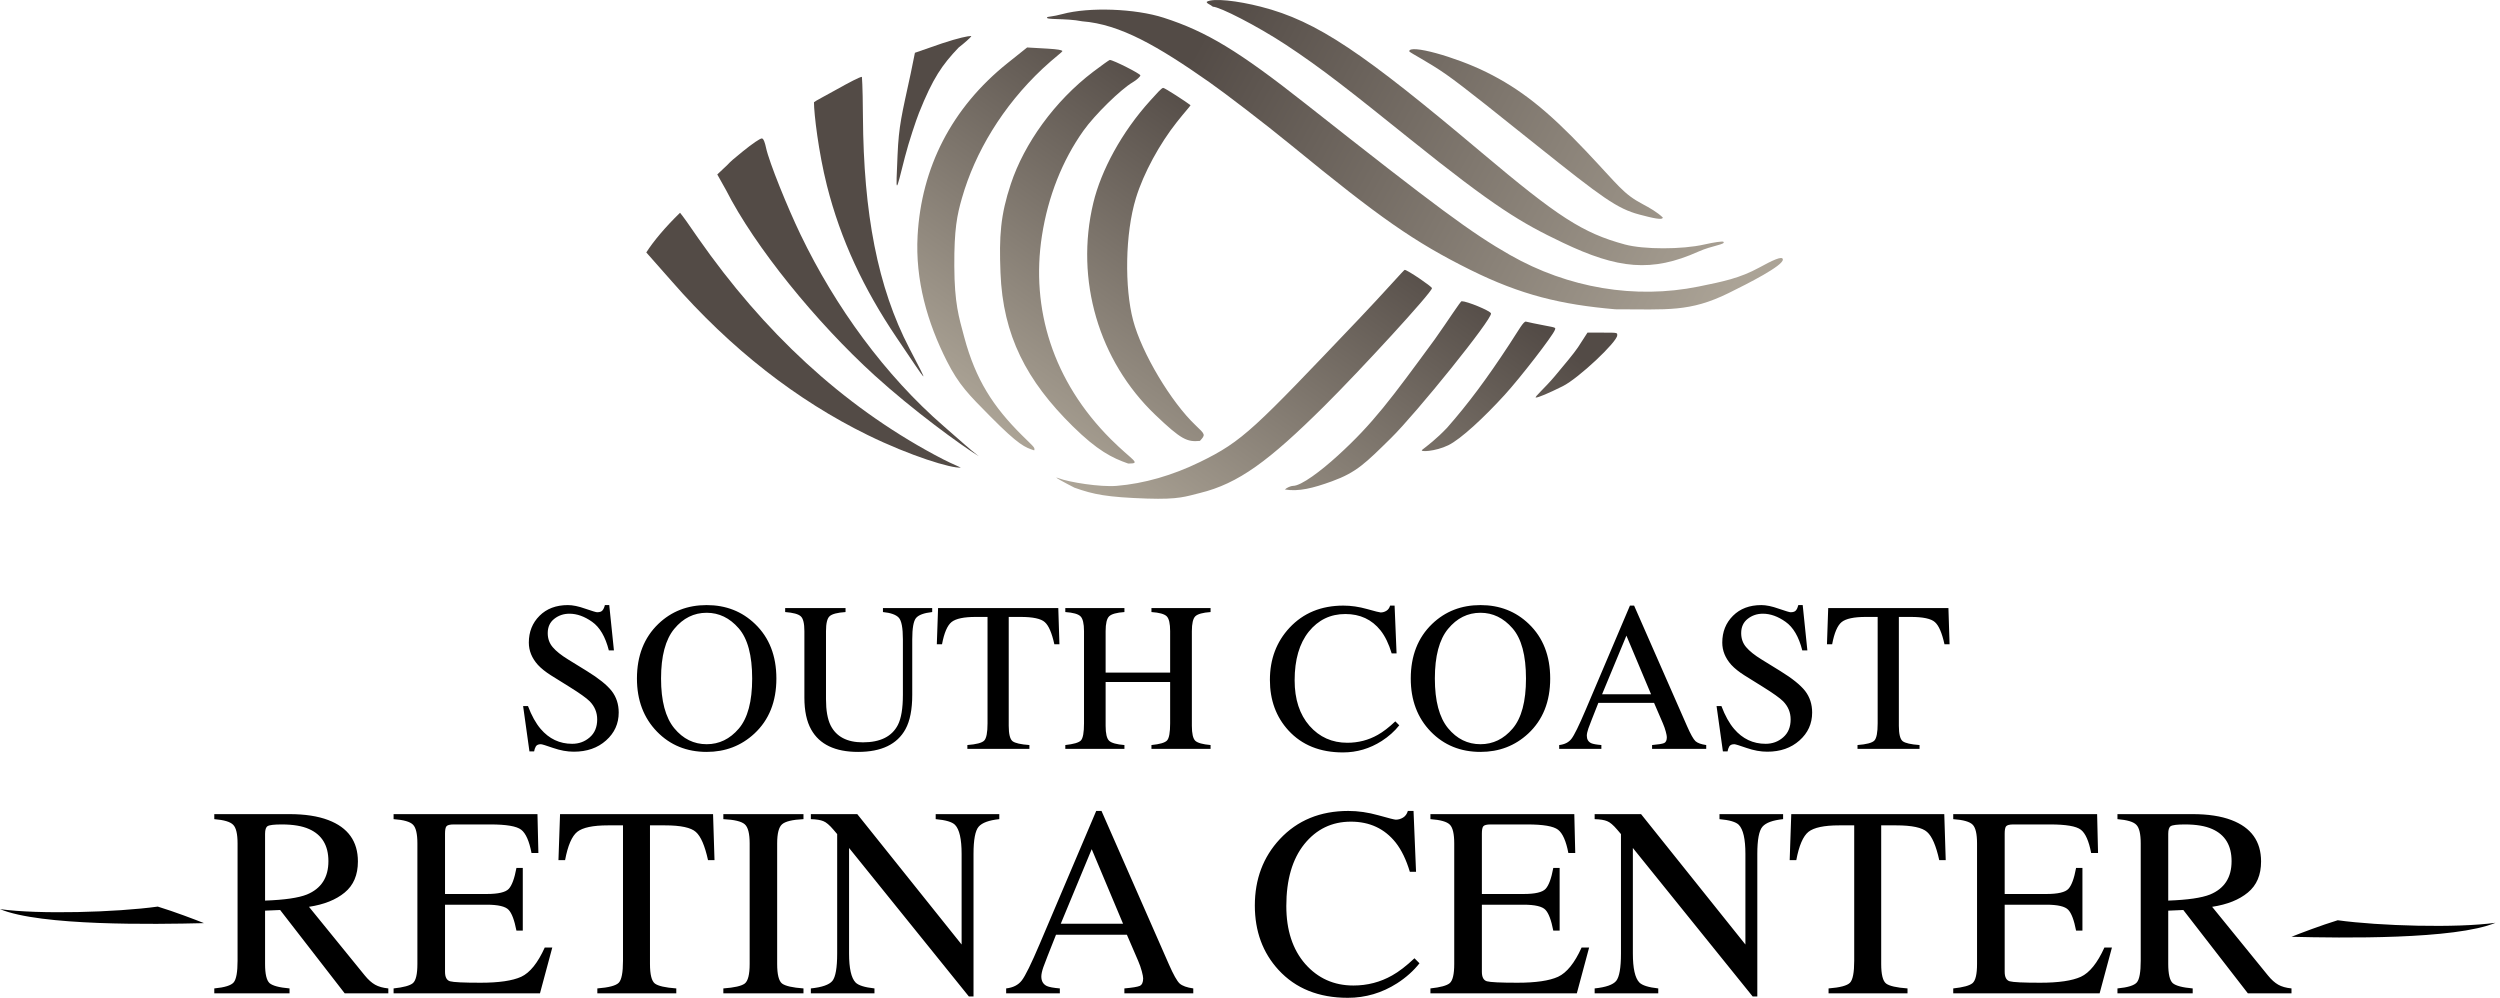 <svg width="228" height="91" viewBox="0 0 228 91" fill="none" xmlns="http://www.w3.org/2000/svg">
<path fill-rule="evenodd" clip-rule="evenodd" d="M91.913 5.736C86.771 9.839 84.027 15.307 83.685 21.497C83.463 25.54 84.569 29.411 86.353 32.933C87.459 35.115 88.362 36.003 90.293 37.954C92.96 40.65 93.483 40.795 94.32 41.074C94.419 40.815 94.251 40.737 93.204 39.697C90.585 37.095 88.984 34.643 87.939 30.752C87.443 28.904 87.048 27.667 87.033 24.269C87.017 20.881 87.286 19.611 87.73 18.062C88.925 13.893 91.428 9.699 95.087 6.26C96.197 5.217 96.955 4.712 96.884 4.641C96.812 4.569 96.513 4.492 95.506 4.434L93.675 4.329L91.913 5.736ZM99.712 6.536C96.172 9.22 93.409 13.098 92.189 16.772C91.238 19.635 91.114 21.532 91.245 24.889C91.468 30.598 93.616 34.723 97.842 38.883C100.075 41.082 101.413 41.763 102.893 42.277C104.156 42.277 103.279 42.024 101.31 40.057C96.019 34.773 93.993 28.152 95.025 21.497C95.581 17.917 96.884 14.632 98.806 11.924C99.833 10.477 102.199 8.157 103.296 7.51C103.678 7.285 104.001 6.978 104.001 6.875C104.001 6.722 101.518 5.467 101.214 5.467C101.163 5.467 100.488 5.948 99.712 6.536ZM104.907 9.171C102.289 12.059 100.42 15.552 99.712 18.498C98.026 25.517 100.207 32.912 105.359 37.831C107.743 40.107 108.261 40.319 109.433 40.21C109.947 39.644 109.94 39.643 109.036 38.786C106.809 36.676 104.132 32.209 103.34 29.214C102.556 26.251 102.601 21.311 103.597 18.062C104.297 15.776 105.766 13.107 107.323 11.14C108.103 10.155 108.515 9.727 108.578 9.595C108.191 9.293 106.232 8.015 106.084 8.015C105.936 8.015 105.483 8.536 104.907 9.171ZM123.909 29.115C114.372 39.124 113.373 40.218 109.433 42.137C106.921 43.361 104.33 44.105 101.84 44.311C100.323 44.436 97.484 43.974 96.561 43.62C95.813 43.333 97.179 44.064 97.989 44.476C99.728 45.097 100.956 45.347 104.614 45.47C107.53 45.569 108.173 45.27 109.433 44.962C112.945 44.103 115.724 42.044 120.764 37.044C124.065 33.77 130.596 26.661 130.596 26.282C130.596 26.134 128.349 24.61 128.106 24.61C128.039 24.61 126.244 26.664 123.909 29.115ZM130.844 30.957C126.849 36.402 125.217 38.63 122.004 41.555C120.466 42.956 118.675 44.311 117.926 44.311C117.732 44.311 117.346 44.476 117.181 44.642C118.443 44.849 119.727 44.527 121.466 43.897C123.732 43.076 124.556 42.216 126.849 39.963C129.163 37.69 136.153 29.031 135.979 28.577C135.885 28.332 133.796 27.47 133.304 27.47C133.191 27.47 132.112 29.173 130.844 30.957ZM137.656 31.402C135.587 34.56 133.888 36.837 131.976 39.011C131.008 40.032 130.161 40.667 129.706 41.019C129.41 41.248 130.901 41.183 132.087 40.605C133.221 40.052 135.346 38.076 137.221 36.019C138.724 34.369 141.594 30.636 141.796 30.109C141.888 29.871 141.941 29.888 140.893 29.689C140.129 29.544 139.355 29.384 139.173 29.333C138.953 29.272 138.537 30.056 137.656 31.402ZM143.908 31.682C143.512 32.265 142.699 33.234 141.796 34.311C140.893 35.389 139.871 36.257 140.078 36.257C140.285 36.257 141.187 35.888 142.521 35.222C143.975 34.496 147.49 31.175 147.49 30.585C147.49 30.354 147.583 30.332 146.279 30.336H144.778L143.908 31.682Z" fill="url(#paint0_linear_5530_762)"/>
<path fill-rule="evenodd" clip-rule="evenodd" d="M110.052 0.168C110.052 0.349 110.345 0.377 110.616 0.612C111.224 0.612 114.646 2.36 117.228 4.054C120.568 6.246 123.299 8.428 128.523 12.626C136.401 18.956 138.728 20.318 142.521 22.128C147.554 24.529 150.628 24.859 154.892 22.948C156.152 22.384 157.419 22.294 157.177 22.053C157.108 21.984 156.325 22.094 155.438 22.297C153.398 22.764 149.899 22.759 148.191 22.297C144.321 21.25 142.068 19.76 135.134 13.922C124.345 4.836 120.152 1.93 114.989 0.612C112.877 0.072 110.616 -0.198 110.052 0.168ZM96.889 1.284C95.991 1.527 95.574 1.505 95.506 1.573C95.243 1.836 97.188 1.638 98.694 1.943C102.163 2.21 105.595 4.201 110.313 7.51C111.728 8.503 115.317 11.244 117.84 13.31C125.819 19.844 128.968 22.065 134.092 24.61C138.722 26.909 142.389 27.78 147.32 28.208C152.076 28.208 154.09 28.48 157.651 26.728C159.468 25.833 162.596 24.244 162.596 23.672C162.596 23.274 161.585 23.779 160.454 24.397C158.672 25.371 157.147 25.68 154.892 26.137C149.133 27.303 143.017 26.277 137.712 23.253C134.221 21.264 131.103 18.957 119.087 9.478C112.978 4.658 110.045 2.88 106.124 1.616C103.527 0.778 99.322 0.627 96.889 1.284ZM128.523 4.686C128.681 4.865 130.255 5.646 131.879 6.779C133.502 7.911 136.992 10.734 140.217 13.31C146.162 18.058 147.484 19.028 149.52 19.569C150.742 19.894 151.646 20.103 151.646 19.835C151.131 19.34 150.411 18.936 149.852 18.639C148.006 17.662 147.695 17.005 144.611 13.749C141.106 10.049 138.656 8.109 135.538 6.57C132.706 5.172 128.494 4.001 128.523 4.686Z" fill="url(#paint1_linear_5530_762)"/>
<path fill-rule="evenodd" clip-rule="evenodd" d="M85.926 3.952L83.441 4.814L83.058 6.697C82.24 10.484 81.972 11.411 81.855 14.175C81.699 17.869 81.656 17.749 82.535 14.297C82.873 12.97 83.555 10.939 83.808 10.305C85.085 7.109 85.926 5.912 87.434 4.33C87.868 3.998 88.584 3.386 88.584 3.28C88.288 3.28 87.434 3.454 85.926 3.952ZM76.329 8.144C75.238 8.755 74.347 9.212 74.234 9.324C74.234 10.372 74.647 13.872 75.414 16.914C76.665 21.878 78.789 26.371 81.745 30.752C84.725 35.171 84.858 35.453 82.938 31.773C80.027 26.191 78.76 19.425 78.7 10.652C78.678 7.467 78.607 7.238 78.607 7.008C78.412 7.009 77.42 7.533 76.329 8.144ZM67.745 13.806C66.859 14.52 66.631 14.727 66.35 15.028L65.416 15.911L66.211 17.329C68.843 22.516 74.447 29.398 79.755 34.229C83.266 37.424 87.621 40.589 89.266 41.61C88.205 40.777 88.055 40.592 86.083 38.883C80.731 34.245 76.198 28.021 73.009 21.394C71.839 18.962 70.146 14.805 69.861 13.472C69.777 13.078 69.646 12.624 69.481 12.624C69.316 12.624 68.63 13.092 67.745 13.806ZM58.942 23.023L61.253 25.64C66.661 31.842 72.698 36.521 79.134 39.676C83.018 41.581 86.788 42.736 87.621 42.642C86.867 42.296 86.467 42.143 85.231 41.478C76.788 36.93 69.652 30.284 63.666 21.709C62.846 20.498 62.212 19.624 62.019 19.405C60.693 20.692 59.598 21.993 58.942 23.023Z" fill="url(#paint2_linear_5530_762)"/>
<path fill-rule="evenodd" clip-rule="evenodd" d="M49.309 66.479C48.867 65.961 48.481 65.266 48.153 64.395H47.708L48.285 68.526H48.712C48.737 68.368 48.788 68.22 48.864 68.081C48.946 67.942 49.1 67.872 49.328 67.872C49.423 67.872 49.795 67.986 50.446 68.214C51.103 68.441 51.732 68.555 52.332 68.555C53.526 68.555 54.505 68.214 55.27 67.531C56.04 66.849 56.426 65.999 56.426 64.982C56.426 64.224 56.211 63.567 55.781 63.011C55.345 62.461 54.594 61.858 53.526 61.201L51.82 60.149C51.182 59.758 50.712 59.382 50.408 59.022C50.105 58.668 49.953 58.241 49.953 57.742C49.953 57.186 50.149 56.754 50.541 56.444C50.939 56.128 51.403 55.97 51.934 55.97C52.616 55.97 53.305 56.217 54 56.709C54.701 57.202 55.21 58.071 55.526 59.315H55.99L55.563 55.184H55.165C55.115 55.392 55.042 55.553 54.947 55.667C54.859 55.781 54.695 55.837 54.455 55.837C54.366 55.837 54.009 55.73 53.384 55.515C52.765 55.294 52.234 55.184 51.792 55.184C50.718 55.184 49.855 55.509 49.205 56.16C48.554 56.81 48.229 57.625 48.229 58.605C48.229 59.344 48.504 60.02 49.053 60.633C49.35 60.955 49.748 61.274 50.247 61.59L51.906 62.623C52.859 63.216 53.485 63.662 53.782 63.959C54.237 64.426 54.464 64.976 54.464 65.608C54.464 66.309 54.237 66.855 53.782 67.247C53.333 67.639 52.799 67.835 52.18 67.835C51.037 67.835 50.08 67.383 49.309 66.479ZM58.089 61.883C58.089 59.811 58.74 58.15 60.041 56.899C61.235 55.755 62.704 55.184 64.448 55.184C66.198 55.184 67.67 55.758 68.864 56.908C70.159 58.153 70.806 59.811 70.806 61.883C70.806 63.987 70.137 65.661 68.797 66.906C67.597 68.018 66.147 68.574 64.448 68.574C62.628 68.574 61.118 67.958 59.918 66.726C58.699 65.469 58.089 63.855 58.089 61.883ZM60.288 61.883C60.288 63.924 60.689 65.434 61.491 66.413C62.293 67.386 63.279 67.872 64.448 67.872C65.591 67.872 66.567 67.399 67.376 66.451C68.191 65.497 68.598 63.974 68.598 61.883C68.598 59.767 68.188 58.238 67.366 57.297C66.545 56.355 65.572 55.885 64.448 55.885C63.285 55.885 62.3 56.374 61.491 57.354C60.689 58.327 60.288 59.837 60.288 61.883ZM128.661 61.883C128.661 59.811 129.311 58.15 130.613 56.899C131.807 55.755 133.275 55.184 135.019 55.184C136.769 55.184 138.241 55.758 139.435 56.908C140.73 58.153 141.378 59.811 141.378 61.883C141.378 63.987 140.708 65.661 139.369 66.906C138.168 68.018 136.719 68.574 135.019 68.574C133.2 68.574 131.69 67.958 130.489 66.726C129.27 65.469 128.661 63.855 128.661 61.883ZM130.859 61.883C130.859 63.924 131.26 65.434 132.063 66.413C132.865 67.386 133.85 67.872 135.019 67.872C136.163 67.872 137.139 67.399 137.947 66.451C138.762 65.497 139.17 63.974 139.17 61.883C139.17 59.767 138.759 58.238 137.938 57.297C137.117 56.355 136.144 55.885 135.019 55.885C133.857 55.885 132.871 56.374 132.063 57.354C131.26 58.327 130.859 59.837 130.859 61.883ZM158.151 66.479C157.709 65.961 157.324 65.266 156.995 64.395H156.55L157.128 68.526H157.554C157.58 68.368 157.63 68.22 157.706 68.081C157.788 67.942 157.943 67.872 158.17 67.872C158.265 67.872 158.638 67.986 159.288 68.214C159.945 68.441 160.574 68.555 161.174 68.555C162.368 68.555 163.347 68.214 164.112 67.531C164.883 66.849 165.268 65.999 165.268 64.982C165.268 64.224 165.053 63.567 164.624 63.011C164.188 62.461 163.436 61.858 162.368 61.201L160.663 60.149C160.024 59.758 159.554 59.382 159.251 59.022C158.947 58.668 158.796 58.241 158.796 57.742C158.796 57.186 158.992 56.754 159.383 56.444C159.781 56.128 160.246 55.97 160.776 55.97C161.459 55.97 162.147 56.217 162.842 56.709C163.543 57.202 164.052 58.071 164.368 59.315H164.832L164.406 55.184H164.008C163.957 55.392 163.884 55.553 163.79 55.667C163.701 55.781 163.537 55.837 163.297 55.837C163.209 55.837 162.852 55.73 162.226 55.515C161.607 55.294 161.076 55.184 160.634 55.184C159.56 55.184 158.698 55.509 158.047 56.16C157.396 56.81 157.071 57.625 157.071 58.605C157.071 59.344 157.346 60.02 157.895 60.633C158.192 60.955 158.59 61.274 159.089 61.59L160.748 62.623C161.702 63.216 162.327 63.662 162.624 63.959C163.079 64.426 163.306 64.976 163.306 65.608C163.306 66.309 163.079 66.855 162.624 67.247C162.176 67.639 161.642 67.835 161.023 67.835C159.879 67.835 158.922 67.383 158.151 66.479ZM166.732 55.458H177.696L177.801 58.756H177.336C177.109 57.72 176.818 57.047 176.465 56.738C176.117 56.422 175.381 56.264 174.257 56.264H173.176V66.195C173.176 66.947 173.293 67.414 173.527 67.598C173.761 67.775 174.272 67.891 175.062 67.948V68.299H169.405V67.948C170.226 67.885 170.738 67.749 170.94 67.541C171.142 67.332 171.243 66.808 171.243 65.968V56.264H170.163C169.089 56.264 168.356 56.419 167.964 56.728C167.579 57.038 167.288 57.714 167.092 58.756H166.619L166.732 55.458ZM142.198 68.299V67.948C142.697 67.891 143.07 67.702 143.316 67.38C143.569 67.058 143.998 66.183 144.605 64.755L148.651 55.231H149.03L153.863 66.233C154.185 66.966 154.441 67.421 154.631 67.598C154.826 67.768 155.152 67.885 155.607 67.948V68.299H150.67V67.948C151.238 67.898 151.605 67.838 151.769 67.768C151.933 67.692 152.015 67.512 152.015 67.228C152.015 67.133 151.984 66.966 151.92 66.726C151.857 66.486 151.769 66.233 151.655 65.968L150.85 64.101H145.77C145.265 65.371 144.962 66.148 144.861 66.432C144.766 66.71 144.718 66.931 144.718 67.095C144.718 67.424 144.851 67.651 145.116 67.778C145.281 67.853 145.59 67.91 146.045 67.948V68.299H142.198ZM150.575 63.314L148.329 57.97L146.111 63.314H150.575ZM124.676 55.544C123.936 55.335 123.216 55.231 122.515 55.231C120.5 55.231 118.863 55.904 117.606 57.249C116.412 58.532 115.815 60.118 115.815 62.007C115.815 63.851 116.381 65.39 117.511 66.622C118.737 67.955 120.392 68.621 122.477 68.621C123.747 68.621 124.925 68.274 126.012 67.579C126.65 67.168 127.184 66.691 127.613 66.148L127.253 65.788C126.672 66.337 126.138 66.748 125.652 67.02C124.805 67.5 123.88 67.74 122.875 67.74C121.485 67.74 120.335 67.225 119.426 66.195C118.522 65.159 118.071 63.776 118.071 62.044C118.071 60.162 118.5 58.684 119.359 57.609C120.225 56.536 121.337 55.999 122.695 55.999C124.041 55.999 125.111 56.498 125.907 57.496C126.324 58.026 126.662 58.725 126.921 59.59H127.367L127.187 55.231H126.779C126.716 55.446 126.602 55.604 126.438 55.705C126.274 55.806 126.1 55.856 125.917 55.856C125.828 55.856 125.415 55.752 124.676 55.544ZM98.577 67.531C98.388 67.727 97.914 67.866 97.156 67.948V68.299H102.548V67.948C101.834 67.891 101.37 67.762 101.155 67.56C100.94 67.358 100.833 66.903 100.833 66.195V62.196H106.717V65.968C106.717 66.808 106.623 67.329 106.433 67.531C106.25 67.733 105.776 67.872 105.012 67.948V68.299H110.404V67.948C109.69 67.885 109.226 67.756 109.011 67.56C108.802 67.358 108.698 66.903 108.698 66.195V57.562C108.698 56.867 108.802 56.416 109.011 56.207C109.226 55.999 109.69 55.869 110.404 55.819V55.458H105.012V55.819C105.732 55.869 106.196 55.999 106.405 56.207C106.613 56.416 106.717 56.867 106.717 57.562V61.343H100.833V57.562C100.833 56.867 100.94 56.416 101.155 56.207C101.37 55.999 101.834 55.869 102.548 55.819V55.458H97.156V55.819C97.87 55.869 98.331 55.999 98.539 56.207C98.754 56.416 98.862 56.867 98.862 57.562V65.968C98.862 66.808 98.767 67.329 98.577 67.531ZM96.516 55.458H85.552L85.438 58.756H85.912C86.108 57.714 86.398 57.038 86.784 56.728C87.175 56.419 87.908 56.264 88.982 56.264H90.063V65.968C90.063 66.808 89.962 67.332 89.759 67.541C89.557 67.749 89.046 67.885 88.224 67.948V68.299H93.882V67.948C93.092 67.891 92.58 67.775 92.346 67.598C92.113 67.414 91.996 66.947 91.996 66.195V56.264H93.076C94.201 56.264 94.937 56.422 95.284 56.738C95.638 57.047 95.928 57.72 96.156 58.756H96.62L96.516 55.458ZM77.113 55.819V55.458H71.607V55.819C72.34 55.875 72.814 56.005 73.029 56.207C73.25 56.403 73.36 56.855 73.36 57.562V63.627C73.36 64.827 73.566 65.794 73.976 66.527C74.734 67.891 76.162 68.574 78.26 68.574C80.382 68.574 81.823 67.882 82.581 66.498C82.992 65.747 83.197 64.701 83.197 63.362V58.311C83.197 57.294 83.311 56.646 83.538 56.368C83.772 56.084 84.264 55.901 85.016 55.819V55.458H80.525V55.819C81.232 55.888 81.712 56.059 81.965 56.33C82.218 56.596 82.344 57.256 82.344 58.311V63.362C82.344 64.6 82.192 65.516 81.889 66.11C81.346 67.171 80.281 67.702 78.695 67.702C77.249 67.702 76.266 67.184 75.748 66.148C75.47 65.579 75.331 64.786 75.331 63.769V57.562C75.331 56.848 75.442 56.393 75.663 56.198C75.884 55.995 76.368 55.869 77.113 55.819ZM194.885 89.589C194.651 89.871 194.06 90.055 193.112 90.144V90.59H199.974V90.144C199.042 90.064 198.434 89.903 198.153 89.662C197.88 89.412 197.743 88.829 197.743 87.913V83.052L199.118 82.992L205.004 90.59H208.984V90.144C208.493 90.096 208.091 89.983 207.778 89.806C207.464 89.629 207.15 89.348 206.837 88.962L201.747 82.702C203.122 82.493 204.208 82.059 205.004 81.4C205.808 80.74 206.21 79.796 206.21 78.566C206.21 76.732 205.309 75.474 203.508 74.79C202.559 74.429 201.373 74.248 199.95 74.248H193.112V74.706C194.004 74.778 194.579 74.951 194.836 75.225C195.102 75.49 195.234 76.057 195.234 76.925V87.623C195.234 88.652 195.118 89.308 194.885 89.589ZM201.554 81.581C200.79 81.886 199.52 82.071 197.743 82.135V76.045C197.743 75.675 197.819 75.442 197.972 75.345C198.133 75.241 198.563 75.189 199.263 75.189C200.3 75.189 201.132 75.329 201.759 75.611C202.933 76.133 203.52 77.11 203.52 78.541C203.52 80.029 202.865 81.042 201.554 81.581ZM179.896 89.662C179.631 89.887 179.044 90.047 178.135 90.144V90.59H191.486L192.608 86.417H191.921C191.285 87.824 190.57 88.713 189.774 89.083C188.978 89.444 187.743 89.625 186.071 89.625C184.527 89.625 183.599 89.581 183.285 89.493C182.979 89.404 182.827 89.115 182.827 88.624V82.509H186.626C187.671 82.509 188.338 82.666 188.628 82.98C188.917 83.285 189.155 83.916 189.339 84.873H189.918V79.156H189.339C189.163 80.113 188.929 80.749 188.64 81.062C188.35 81.376 187.679 81.532 186.626 81.532H182.827V76.021C182.827 75.699 182.867 75.482 182.947 75.369C183.036 75.249 183.261 75.189 183.623 75.189H186.976C188.423 75.189 189.356 75.349 189.774 75.671C190.192 75.993 190.505 76.7 190.714 77.794H191.342L191.257 74.248H178.135V74.706C179.052 74.77 179.643 74.939 179.908 75.213C180.173 75.478 180.306 76.049 180.306 76.925V87.913C180.306 88.845 180.169 89.428 179.896 89.662ZM177.318 74.248H163.363L163.219 78.445H163.822C164.071 77.118 164.441 76.258 164.931 75.864C165.43 75.47 166.363 75.273 167.729 75.273H169.104V87.623C169.104 88.693 168.976 89.36 168.718 89.625C168.461 89.891 167.81 90.064 166.765 90.144V90.59H173.965V90.144C172.96 90.072 172.308 89.923 172.011 89.698C171.714 89.465 171.565 88.87 171.565 87.913V75.273H172.94C174.371 75.273 175.308 75.474 175.75 75.876C176.2 76.27 176.57 77.126 176.859 78.445H177.45L177.318 74.248ZM147.398 89.456C147.108 89.81 146.453 90.039 145.432 90.144V90.59H151.233V90.144C150.341 90.047 149.766 89.867 149.508 89.601C149.114 89.191 148.917 88.311 148.917 86.96V77.335L159.845 90.88H160.267V77.878C160.267 76.584 160.423 75.755 160.737 75.394C161.051 75.032 161.678 74.803 162.619 74.706V74.248H156.817V74.706C157.726 74.787 158.313 74.959 158.578 75.225C158.98 75.635 159.181 76.519 159.181 77.878V86.14L149.665 74.248H145.432V74.706C145.938 74.722 146.316 74.782 146.566 74.887C146.823 74.984 147.132 75.245 147.494 75.671L147.832 76.069V86.96C147.832 88.262 147.687 89.095 147.398 89.456ZM132.216 89.662C131.951 89.887 131.364 90.047 130.455 90.144V90.59H143.807L144.928 86.417H144.241C143.606 87.824 142.89 88.713 142.094 89.083C141.298 89.444 140.064 89.625 138.391 89.625C136.847 89.625 135.919 89.581 135.605 89.493C135.3 89.404 135.147 89.115 135.147 88.624V82.509H138.946C139.991 82.509 140.659 82.666 140.948 82.98C141.238 83.285 141.475 83.916 141.66 84.873H142.239V79.156H141.66C141.483 80.113 141.25 80.749 140.96 81.062C140.671 81.376 139.999 81.532 138.946 81.532H135.147V76.021C135.147 75.699 135.187 75.482 135.267 75.369C135.356 75.249 135.581 75.189 135.943 75.189H139.296C140.743 75.189 141.676 75.349 142.094 75.671C142.512 75.993 142.826 76.7 143.035 77.794H143.662L143.577 74.248H130.455V74.706C131.372 74.77 131.963 74.939 132.228 75.213C132.493 75.478 132.626 76.049 132.626 76.925V87.913C132.626 88.845 132.489 89.428 132.216 89.662ZM125.718 74.356C124.777 74.091 123.861 73.958 122.968 73.958C120.403 73.958 118.321 74.815 116.721 76.527C115.201 78.159 114.441 80.178 114.441 82.582C114.441 84.93 115.161 86.888 116.6 88.455C118.16 90.152 120.267 91 122.92 91C124.536 91 126.036 90.558 127.419 89.674C128.231 89.151 128.91 88.544 129.457 87.852L128.999 87.394C128.259 88.094 127.58 88.616 126.96 88.962C125.883 89.573 124.705 89.879 123.427 89.879C121.658 89.879 120.194 89.223 119.037 87.913C117.887 86.594 117.312 84.833 117.312 82.63C117.312 80.234 117.859 78.352 118.952 76.986C120.054 75.619 121.469 74.935 123.198 74.935C124.91 74.935 126.273 75.57 127.286 76.841C127.817 77.516 128.247 78.405 128.577 79.506H129.143L128.914 73.958H128.396C128.315 74.232 128.171 74.433 127.962 74.561C127.752 74.69 127.531 74.754 127.298 74.754C127.186 74.754 126.659 74.622 125.718 74.356ZM91.761 90.144V90.59H96.657V90.144C96.079 90.096 95.684 90.023 95.475 89.927C95.138 89.766 94.969 89.477 94.969 89.058C94.969 88.849 95.029 88.568 95.15 88.214C95.278 87.852 95.665 86.863 96.308 85.247H102.772L103.797 87.623C103.942 87.961 104.055 88.282 104.135 88.588C104.216 88.894 104.256 89.107 104.256 89.227C104.256 89.589 104.151 89.818 103.942 89.915C103.733 90.003 103.267 90.08 102.543 90.144V90.59H108.827V90.144C108.248 90.064 107.834 89.915 107.585 89.698C107.343 89.472 107.018 88.894 106.608 87.961L100.457 73.958H99.974L94.824 86.079C94.052 87.897 93.506 89.01 93.184 89.42C92.87 89.83 92.396 90.072 91.761 90.144ZM99.564 77.444L102.423 84.246H96.742L99.564 77.444ZM75.916 89.456C75.626 89.81 74.971 90.039 73.95 90.144V90.59H79.751V90.144C78.859 90.047 78.284 89.867 78.026 89.601C77.632 89.191 77.435 88.311 77.435 86.96V77.335L88.362 90.88H88.785V77.878C88.785 76.584 88.941 75.755 89.255 75.394C89.569 75.032 90.196 74.803 91.136 74.706V74.248H85.335V74.706C86.244 74.787 86.831 74.959 87.096 75.225C87.498 75.635 87.699 76.519 87.699 77.878V86.14L78.183 74.248H73.95V74.706C74.456 74.722 74.834 74.782 75.084 74.887C75.341 74.984 75.65 75.245 76.012 75.671L76.35 76.069V86.96C76.35 88.262 76.205 89.095 75.916 89.456ZM67.922 89.698C67.625 89.923 66.974 90.072 65.969 90.144V90.59H73.277V90.144C72.272 90.072 71.621 89.923 71.323 89.698C71.026 89.465 70.877 88.87 70.877 87.913V76.925C70.877 76.017 71.026 75.434 71.323 75.176C71.621 74.911 72.272 74.754 73.277 74.706V74.248H65.969V74.706C66.974 74.754 67.625 74.911 67.922 75.176C68.22 75.434 68.369 76.017 68.369 76.925V87.913C68.369 88.87 68.22 89.465 67.922 89.698ZM65.031 74.248H51.076L50.931 78.445H51.535C51.784 77.118 52.154 76.258 52.644 75.864C53.143 75.47 54.075 75.273 55.442 75.273H56.817V87.623C56.817 88.693 56.689 89.36 56.431 89.625C56.174 89.891 55.523 90.064 54.477 90.144V90.59H61.678V90.144C60.673 90.072 60.021 89.923 59.724 89.698C59.426 89.465 59.278 88.87 59.278 87.913V75.273H60.653C62.084 75.273 63.02 75.474 63.463 75.876C63.913 76.27 64.283 77.126 64.572 78.445H65.163L65.031 74.248ZM37.656 89.662C37.39 89.887 36.803 90.047 35.895 90.144V90.59H49.246L50.368 86.417H49.68C49.045 87.824 48.329 88.713 47.533 89.083C46.737 89.444 45.503 89.625 43.831 89.625C42.287 89.625 41.358 89.581 41.045 89.493C40.739 89.404 40.586 89.115 40.586 88.624V82.509H44.385C45.431 82.509 46.098 82.666 46.388 82.98C46.677 83.285 46.914 83.916 47.099 84.873H47.678V79.156H47.099C46.922 80.113 46.689 80.749 46.4 81.062C46.11 81.376 45.439 81.532 44.385 81.532H40.586V76.021C40.586 75.699 40.627 75.482 40.707 75.369C40.795 75.249 41.02 75.189 41.382 75.189H44.735C46.182 75.189 47.115 75.349 47.533 75.671C47.951 75.993 48.265 76.7 48.474 77.794H49.101L49.017 74.248H35.895V74.706C36.811 74.77 37.402 74.939 37.667 75.213C37.933 75.478 38.066 76.049 38.066 76.925V87.913C38.066 88.845 37.929 89.428 37.656 89.662ZM21.316 89.589C21.083 89.871 20.492 90.055 19.543 90.144V90.59H26.406V90.144C25.473 90.064 24.866 89.903 24.584 89.662C24.311 89.412 24.174 88.829 24.174 87.913V83.052L25.549 82.992L31.435 90.59H35.415V90.144C34.925 90.096 34.523 89.983 34.209 89.806C33.895 89.629 33.582 89.348 33.268 88.962L28.179 82.702C29.553 82.493 30.639 82.059 31.435 81.4C32.239 80.74 32.641 79.796 32.641 78.566C32.641 76.732 31.741 75.474 29.939 74.79C28.991 74.429 27.805 74.248 26.381 74.248H19.543V74.706C20.436 74.778 21.01 74.951 21.268 75.225C21.533 75.49 21.666 76.057 21.666 76.925V87.623C21.666 88.652 21.549 89.308 21.316 89.589ZM27.986 81.581C27.222 81.886 25.951 82.071 24.174 82.135V76.045C24.174 75.675 24.251 75.442 24.404 75.345C24.564 75.241 24.994 75.189 25.694 75.189C26.731 75.189 27.564 75.329 28.191 75.611C29.365 76.133 29.951 77.11 29.951 78.541C29.951 80.029 29.296 81.042 27.986 81.581ZM14.389 82.681C10.583 83.207 3.527 83.408 0 82.913C3.682 84.453 14.028 84.306 18.605 84.19C17.832 83.88 15.905 83.145 14.389 82.681ZM227.589 84.158C224.062 84.653 217.006 84.452 213.2 83.926C211.684 84.39 209.757 85.125 208.984 85.435C213.561 85.551 223.907 85.697 227.589 84.158Z" fill="black"/>
<defs>
<linearGradient id="paint0_linear_5530_762" x1="119.202" y1="14.982" x2="97.79" y2="45.489" gradientUnits="userSpaceOnUse">
<stop stop-color="#534B46"/>
<stop offset="1" stop-color="#AFA799"/>
</linearGradient>
<linearGradient id="paint1_linear_5530_762" x1="111.555" y1="2.60618e-06" x2="158.458" y2="25.689" gradientUnits="userSpaceOnUse">
<stop stop-color="#534B46"/>
<stop offset="1" stop-color="#ABA396"/>
</linearGradient>
<linearGradient id="paint2_linear_5530_762" x1="74.104" y1="3.28" x2="74.104" y2="42.647" gradientUnits="userSpaceOnUse">
<stop stop-color="#534B46"/>
<stop offset="1" stop-color="#534B46"/>
</linearGradient>
</defs>
</svg>
